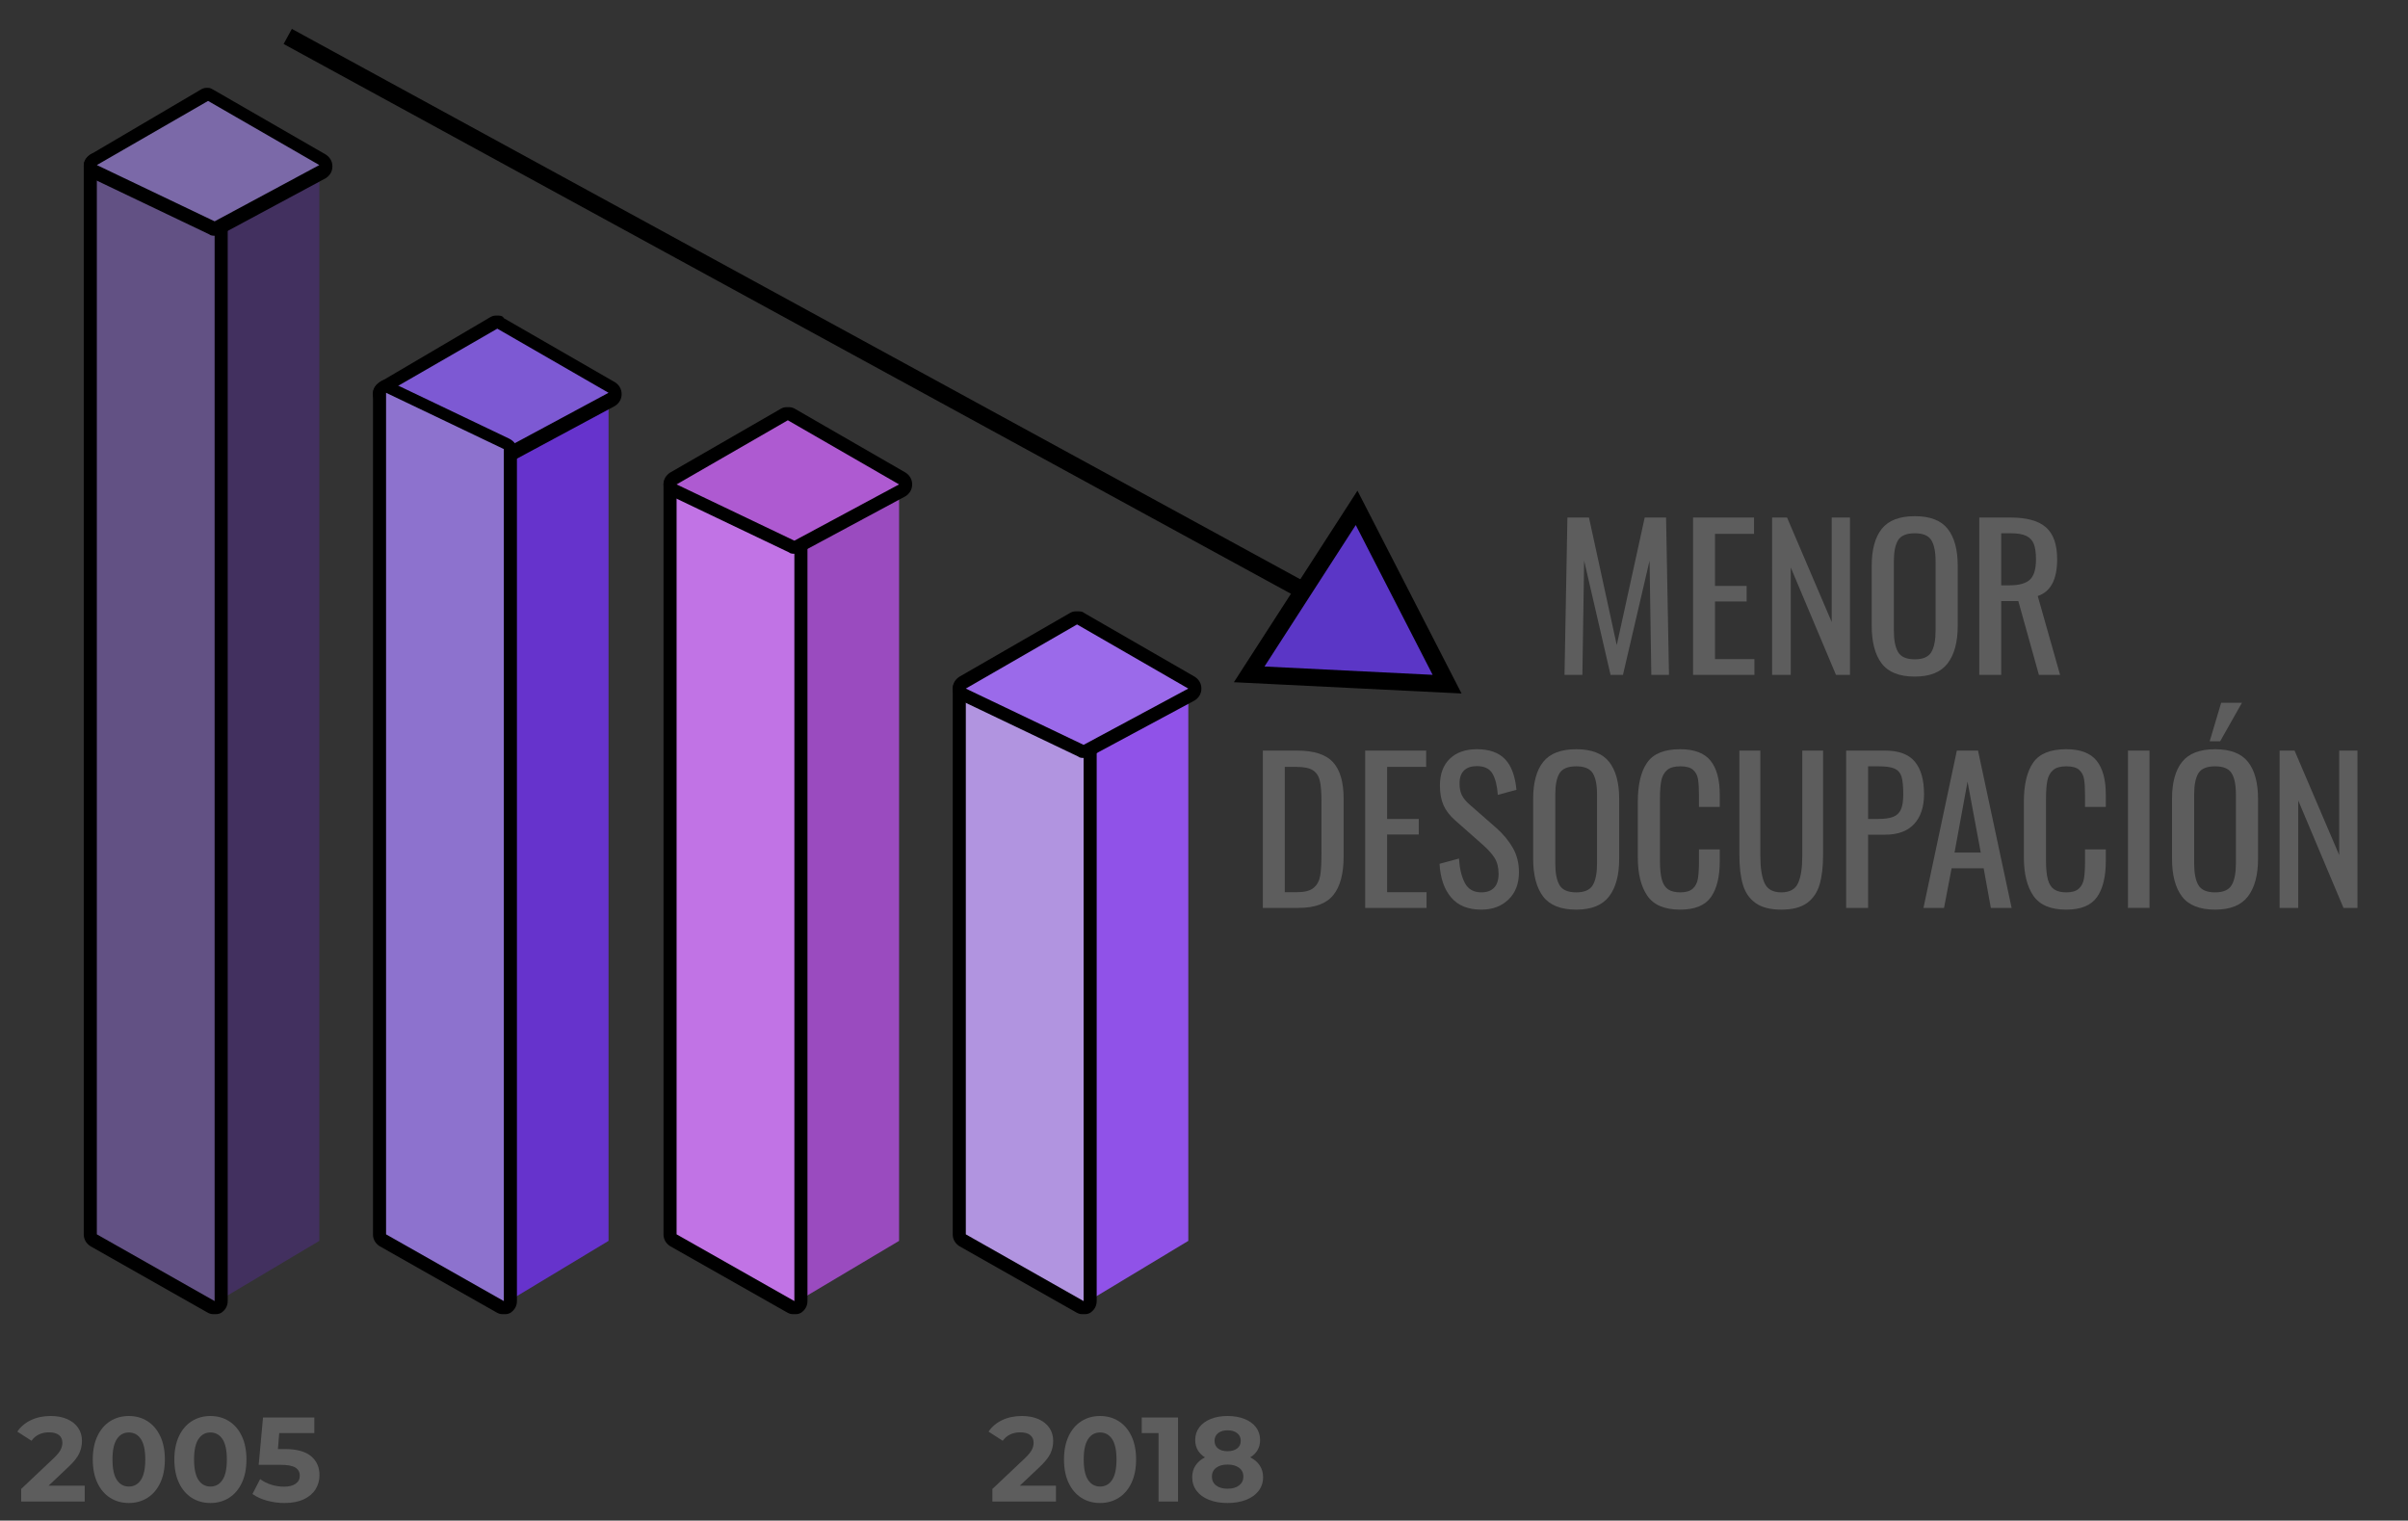 <?xml version="1.0" encoding="utf-8"?>
<!-- Generator: Adobe Illustrator 16.0.0, SVG Export Plug-In . SVG Version: 6.00 Build 0)  -->
<!DOCTYPE svg PUBLIC "-//W3C//DTD SVG 1.1//EN" "http://www.w3.org/Graphics/SVG/1.1/DTD/svg11.dtd">
<svg version="1.1" id="Capa_1" xmlns="http://www.w3.org/2000/svg" xmlns:xlink="http://www.w3.org/1999/xlink" x="0px" y="0px"
	 width="700px" height="442px" viewBox="0 125.5 700 442" enable-background="new 0 125.5 700 442" xml:space="preserve">
<rect x="0" y="125.5" width="700" height="442" fill="#333333" stroke="none"/>
<title>empleo</title>
<path fill="#FDFDFD" d="M-20887.01-416.196c5.707-38.043,18.641-73.804,32.338-109.185c11.412-28.913,24.346-57.065,37.662-85.217
	c15.217-32.337,37.662-57.826,69.24-74.185c57.445-30.054,115.65-59.728,173.479-89.402c0.381-0.381,1.141,0,2.664,0v6.848
	c0,62.392,0,124.783,0,187.555c0,6.848-1.521,9.891-9.131,9.13c-11.033-0.761-21.686,0.381-32.719-0.38
	c-6.846-0.38-8.369,1.902-8.369,8.37c0.381,45.271,0,90.924,0,136.196c0,3.424-0.381,6.848-0.762,10.271H-20887.01z"/>
<path fill="#ABA090" d="M-20481.088-821.739c1.141,2.663,1.521,5.326,0.762,7.989c0,85.979,0,172.337,0.381,258.315
	c0,7.989-1.521,10.652-10.271,10.652c-21.305-0.761-42.988-0.38-64.293,0c-6.469,0-8.371-1.902-8.371-8.37
	c0-73.043,0-146.087,0-219.13c0-4.565,0.762-8.37,5.326-10.652c24.729-12.555,49.838-25.489,74.566-38.424
	C-20482.607-822.12-20481.848-821.739-20481.088-821.739z"/>
<g>
	<g>
		<polygon fill="#9052E8" points="345.435,325.652 345.435,486.195 315.761,504.076 315.381,503.695 315.381,342.391 		"/>
		<polygon fill="#9A4BBF" points="261.359,266.304 261.359,486.195 231.304,504.076 230.924,503.695 230.924,282.663 		"/>
		<polygon fill="#42305F" points="92.826,173.859 92.826,486.195 62.772,504.076 62.391,503.695 62.391,190.217 		"/>
	</g>
</g>
<polygon fill="#6633CC" points="176.902,239.674 176.902,486.195 147.228,504.076 146.848,503.695 146.848,256.413 "/>
<g>
	<path fill="#B194E0" d="M315.381,505.598c-0.381,0-0.762,0-0.762-0.38l-34.239-19.402c-0.761-0.381-1.141-1.142-1.141-1.522
		V325.652c0-0.761,0.38-1.142,0.761-1.522s0.761-0.38,1.141-0.38s0.38,0,0.761,0l34.239,16.359c0.761,0.38,1.141,1.141,1.141,1.902
		v161.685c0,0.761-0.38,1.142-0.761,1.522C315.761,505.598,315.761,505.598,315.381,505.598z"/>
	<path d="M280.761,325.652L315,342.011v161.685l-34.239-19.402V325.652 M280.761,321.848c-0.761,0-1.521,0.38-1.902,0.761
		c-1.142,0.761-1.902,1.902-1.902,3.043v158.641c0,1.522,0.761,2.663,1.902,3.425l34.239,19.401
		c0.761,0.381,1.142,0.381,1.902,0.381s1.142,0,1.902-0.381c1.142-0.761,1.902-1.901,1.902-3.424V342.391
		c0-1.521-0.761-2.663-2.283-3.424l-34.239-16.358C281.902,322.228,281.521,321.848,280.761,321.848L280.761,321.848z"/>
</g>
<g>
	<path fill="#9B6AEA" d="M315.381,344.293c-0.381,0-0.381,0-0.762,0l-34.239-16.359c-0.761-0.38-1.141-0.761-1.141-1.521
		s0.38-1.522,0.761-1.902l32.337-18.641c0.381,0,0.761-0.38,1.142-0.38c0.38,0,0.761,0,1.141,0.38l32.338,18.641
		c0.761,0.38,1.141,1.142,0.761,1.522c0,0.761-0.381,1.141-1.142,1.521l-30.435,16.359
		C315.761,343.913,315.761,344.293,315.381,344.293z"/>
	<path d="M313.098,307.011l32.337,18.642L315,342.011l-34.239-16.358L313.098,307.011 M313.098,303.207c-0.761,0-1.142,0-1.902,0.38
		l-32.336,18.641c-1.142,0.761-1.902,1.902-1.902,3.424c0,1.521,0.761,2.663,2.283,3.424l34.239,16.358
		c0.38,0.381,1.141,0.381,1.521,0.381c0.761,0,1.142,0,1.902-0.381l30.435-16.358c1.142-0.761,1.902-1.902,1.902-3.424
		c0-1.522-0.761-2.663-1.902-3.424L315,303.587C314.619,303.207,313.858,303.207,313.098,303.207L313.098,303.207z"/>
</g>
<g>
	<path fill="#C173E5" d="M230.924,505.598c-0.38,0-0.761,0-0.761-0.38l-34.239-19.402c-0.761-0.381-1.141-1.142-1.141-1.522V266.304
		c0-0.761,0.38-1.141,0.761-1.521s0.761-0.38,1.141-0.38c0.381,0,0.381,0,0.761,0l34.239,16.358c0.761,0.38,1.142,1.142,1.142,1.902
		v221.032c0,0.761-0.38,1.142-0.761,1.522C231.685,505.598,231.304,505.598,230.924,505.598z"/>
	<path d="M196.685,266.304l34.239,16.359v221.032l-34.239-19.402V266.304 M196.685,262.5c-0.761,0-1.521,0.38-1.902,0.761
		c-1.142,0.761-1.902,1.902-1.902,3.043v217.989c0,1.522,0.761,2.663,1.902,3.425l34.239,19.401
		c0.761,0.381,1.142,0.381,1.902,0.381s1.142,0,1.902-0.381c1.141-0.761,1.902-1.901,1.902-3.424V282.663
		c0-1.522-0.761-2.663-2.283-3.424l-34.239-16.359C197.826,262.5,197.065,262.5,196.685,262.5L196.685,262.5z"/>
</g>
<g>
	<path fill="#AE5AD1" d="M230.924,284.565c-0.38,0-0.38,0-0.761,0l-34.239-16.359c-0.761-0.38-1.141-0.761-1.141-1.522
		c0-0.761,0.38-1.521,0.761-1.902l32.337-18.642c0.38,0,0.761-0.38,1.141-0.38c0.381,0,0.761,0,1.142,0.38l32.337,18.642
		c0.761,0.38,1.141,1.141,0.761,1.521c0,0.761-0.38,1.142-1.141,1.522l-30.435,16.358
		C231.685,284.565,231.304,284.565,230.924,284.565z"/>
	<path d="M229.021,247.663l32.337,18.641l-30.435,16.359l-34.239-16.359L229.021,247.663 M229.021,243.859
		c-0.761,0-1.141,0-1.902,0.38l-32.337,18.641c-1.142,0.761-1.902,1.902-1.902,3.424c0,1.522,0.761,2.663,2.283,3.424l34.239,16.358
		c0.38,0.38,1.141,0.38,1.521,0.38c0.761,0,1.142,0,1.902-0.38l30.435-16.358c1.142-0.761,1.902-1.902,1.902-3.424
		c0-1.521-0.761-2.663-1.902-3.424l-32.337-18.641C230.163,243.859,229.783,243.859,229.021,243.859L229.021,243.859z"/>
</g>
<g>
	<path fill="#7D59D3" d="M146.848,258.315c-0.38,0-0.38,0-0.761,0l-34.239-16.359c-0.761-0.38-1.141-0.761-1.141-1.522
		c0-0.761,0.38-1.521,0.761-1.902l32.337-18.642c0.38,0,0.761-0.38,1.142-0.38s0.761,0,1.141,0.38l32.337,18.642
		c0.761,0.38,1.142,1.141,0.761,1.521c0,0.761-0.38,1.142-1.141,1.522l-30.435,16.358
		C147.228,257.935,146.848,258.315,146.848,258.315z"/>
	<path d="M144.565,221.033l32.337,18.641l-30.435,16.359l-34.239-16.359L144.565,221.033 M144.565,217.229
		c-0.761,0-1.142,0-1.902,0.38l-32.337,19.021c-1.142,0.761-1.902,1.902-1.902,3.424c0,1.522,0.761,2.663,2.283,3.424l34.239,16.359
		c0.38,0.38,1.141,0.38,1.521,0.38c0.761,0,1.142,0,1.902-0.38l30.435-16.359c1.142-0.761,1.902-1.902,1.902-3.424
		c0-1.521-0.761-2.663-1.902-3.424l-32.337-18.641C146.087,217.229,145.326,217.229,144.565,217.229L144.565,217.229z"/>
</g>
<g>
	<path fill="#625184" d="M62.391,505.598c-0.38,0-0.761,0-0.761-0.38l-34.239-19.402c-0.761-0.381-1.141-1.142-1.141-1.522V173.859
		c0-0.761,0.38-1.142,0.761-1.522s0.761-0.38,1.142-0.38c0.38,0,0.38,0,0.761,0l34.239,16.359c0.761,0.38,1.141,1.141,1.141,1.902
		v313.478c0,0.761-0.38,1.142-0.761,1.522C63.152,505.598,62.772,505.598,62.391,505.598z"/>
	<path d="M28.152,173.859l34.239,16.358v313.478l-34.239-19.402V173.859 M28.152,170.054c-0.761,0-1.522,0-1.902,0.38
		c-1.141,0.761-1.902,1.902-1.902,3.044v310.814c0,1.522,0.761,2.663,1.902,3.425l34.239,19.401
		c0.761,0.381,1.141,0.381,1.902,0.381c0.761,0,1.142,0,1.902-0.381c1.141-0.761,1.902-1.901,1.902-3.424V190.217
		c0-1.521-0.761-2.663-2.283-3.424l-34.239-16.359C29.293,170.054,28.533,170.054,28.152,170.054L28.152,170.054z"/>
</g>
<g>
	<path fill="#8D72CE" d="M146.848,505.598c-0.38,0-0.761,0-0.761-0.38l-34.239-19.402c-0.761-0.381-1.141-1.142-1.141-1.522V239.674
		c0-0.761,0.38-1.141,0.761-1.521c0.38-0.381,0.761-0.381,1.142-0.381c0.38,0,0.38,0,0.761,0l34.239,16.359
		c0.761,0.38,1.141,1.141,1.141,1.902v247.663c0,0.761-0.38,1.142-0.761,1.522C147.228,505.598,147.228,505.598,146.848,505.598z"/>
	<path d="M112.228,239.674l34.239,16.359v247.663l-34.239-19.402V239.674 M112.228,235.87c-0.761,0-1.521,0.38-1.902,0.761
		c-1.142,0.761-1.902,1.902-1.902,3.043v244.619c0,1.522,0.761,2.663,1.902,3.425l34.239,19.401
		c0.761,0.381,1.141,0.381,1.902,0.381s1.142,0,1.902-0.381c1.141-0.761,1.902-1.901,1.902-3.424V256.413
		c0-1.522-0.761-2.663-2.283-3.424L113.75,236.63C113.37,236.25,112.989,235.87,112.228,235.87L112.228,235.87z"/>
</g>
<g>
	<g>
		<path fill="#7B69A8" d="M62.391,192.12c-0.38,0-0.38,0-0.761,0l-34.239-16.359c-0.761-0.761-1.141-1.141-1.141-1.902
			c0-0.761,0.38-1.522,0.761-1.902l32.337-18.641c0.38,0,0.761-0.381,1.142-0.381s0.761,0,1.141,0.381l32.337,18.641
			c0.761,0.38,1.142,1.141,0.761,1.522c0,0.761-0.381,1.141-1.142,1.521l-30.435,16.359C63.152,192.12,62.772,192.12,62.391,192.12z
			"/>
		<path d="M60.489,154.837l32.337,18.642l-30.435,16.358l-34.239-16.358L60.489,154.837 M60.489,151.033
			c-0.761,0-1.142,0-1.902,0.38L26.25,170.435c-1.141,0.761-1.902,1.902-1.902,3.424c0,1.521,0.761,2.663,2.283,3.424l34.239,16.358
			c0.38,0.38,1.141,0.38,1.521,0.38c0.761,0,1.142,0,1.902-0.38l30.435-16.358c1.142-0.761,1.902-1.902,1.902-3.424
			c0-1.522-0.761-2.663-1.902-3.424l-32.337-18.641C61.63,151.413,61.25,151.033,60.489,151.033L60.489,151.033z"/>
	</g>
</g>
<g>
	<g>
		<line fill="none" stroke="#000000" stroke-width="5" stroke-miterlimit="10" x1="83.645" y1="136.093" x2="379.44" y2="297.522"/>
		<polygon fill="#5B36C6" stroke="#000000" stroke-width="5" stroke-miterlimit="10" points="394.365,273.126 420.666,324.369 
			363.137,321.522 		"/>
	</g>
	<g>
		<g>
			<g>
				<path fill="#5D5D5D" d="M306.963,557.359v4.61h-18.476v-3.667l9.43-8.907c1.001-0.954,1.676-1.774,2.026-2.462
					c0.349-0.687,0.524-1.367,0.524-2.043c0-0.979-0.332-1.729-0.996-2.253c-0.664-0.524-1.636-0.786-2.917-0.786
					c-1.071,0-2.038,0.204-2.899,0.611c-0.862,0.407-1.583,1.019-2.166,1.834l-4.121-2.654c0.954-1.421,2.27-2.532,3.947-3.336
					c1.676-0.804,3.597-1.205,5.763-1.205c1.816,0,3.405,0.297,4.768,0.891s2.421,1.432,3.178,2.515
					c0.756,1.083,1.135,2.357,1.135,3.824c0,1.328-0.279,2.573-0.838,3.737c-0.559,1.165-1.642,2.492-3.248,3.982l-5.623,5.309
					H306.963z"/>
				<path fill="#5D5D5D" d="M314.368,560.887c-1.584-1.001-2.824-2.45-3.72-4.349c-0.897-1.897-1.345-4.161-1.345-6.793
					c0-2.631,0.448-4.896,1.345-6.793c0.896-1.897,2.136-3.348,3.72-4.349c1.583-1.001,3.388-1.502,5.414-1.502
					s3.83,0.501,5.414,1.502s2.823,2.451,3.72,4.349c0.896,1.897,1.345,4.162,1.345,6.793c0,2.632-0.449,4.896-1.345,6.793
					c-0.896,1.898-2.136,3.348-3.72,4.349c-1.583,1.002-3.388,1.502-5.414,1.502S315.951,561.889,314.368,560.887z M323.292,555.683
					c0.85-1.28,1.275-3.26,1.275-5.938s-0.425-4.656-1.275-5.938c-0.851-1.28-2.021-1.921-3.51-1.921
					c-1.467,0-2.625,0.641-3.475,1.921c-0.851,1.281-1.275,3.26-1.275,5.938s0.424,4.657,1.275,5.938
					c0.85,1.281,2.008,1.921,3.475,1.921C321.271,557.604,322.441,556.964,323.292,555.683z"/>
				<path fill="#5D5D5D" d="M342.448,537.521v24.449h-5.658v-19.908h-4.89v-4.541H342.448z"/>
				<path fill="#5D5D5D" d="M366.217,551.491c0.64,0.979,0.96,2.108,0.96,3.389c0,1.514-0.431,2.835-1.292,3.964
					c-0.861,1.13-2.072,2.003-3.633,2.619c-1.56,0.617-3.364,0.926-5.413,0.926c-2.05,0-3.849-0.309-5.396-0.926
					c-1.549-0.616-2.748-1.489-3.598-2.619c-0.85-1.129-1.274-2.45-1.274-3.964c0-1.28,0.319-2.41,0.96-3.389
					c0.641-0.978,1.555-1.769,2.742-2.375c-0.908-0.559-1.606-1.263-2.096-2.112c-0.489-0.851-0.733-1.822-0.733-2.917
					c0-1.42,0.396-2.654,1.188-3.702c0.791-1.048,1.897-1.856,3.318-2.428c1.42-0.57,3.05-0.855,4.89-0.855
					c1.862,0,3.51,0.285,4.942,0.855c1.432,0.571,2.543,1.38,3.335,2.428s1.188,2.282,1.188,3.702c0,1.095-0.244,2.066-0.733,2.917
					c-0.489,0.85-1.199,1.554-2.131,2.112C364.65,549.723,365.576,550.514,366.217,551.491z M360.209,557.272
					c0.826-0.641,1.24-1.496,1.24-2.567s-0.414-1.921-1.24-2.55s-1.95-0.943-3.37-0.943c-1.397,0-2.504,0.314-3.318,0.943
					c-0.815,0.629-1.223,1.479-1.223,2.55c0,1.095,0.407,1.956,1.223,2.584c0.814,0.629,1.921,0.943,3.318,0.943
					C358.259,558.232,359.383,557.913,360.209,557.272z M354.097,542.079c-0.687,0.547-1.03,1.298-1.03,2.252
					c0,0.932,0.338,1.665,1.013,2.201c0.676,0.535,1.595,0.803,2.76,0.803c1.164,0,2.096-0.268,2.794-0.803
					c0.698-0.536,1.048-1.27,1.048-2.201c0-0.954-0.35-1.705-1.048-2.252s-1.63-0.821-2.794-0.821
					C355.697,541.258,354.783,541.532,354.097,542.079z"/>
			</g>
		</g>
	</g>
	<g>
		<path fill="#5D5D5D" d="M455.644,275.938h6.268l8.073,37.086l8.129-37.086h6.209l0.846,45.725h-5.134l-0.512-33.194l-7.731,33.194
			h-3.612l-7.677-33.194l-0.509,33.194H454.8L455.644,275.938z"/>
		<path fill="#5D5D5D" d="M492.165,275.938h17.727v4.742h-11.348v15.129h9.205v4.516h-9.205v16.766h11.462v4.573h-17.841V275.938z"
			/>
		<path fill="#5D5D5D" d="M515.142,275.938h4.35l12.981,30.37v-30.37h5.306v45.725h-4.065l-13.149-31.218v31.218h-5.422V275.938z"/>
		<path fill="#5D5D5D" d="M547.01,318.362c-1.941-2.541-2.91-6.222-2.91-11.037v-17.331c0-4.742,0.98-8.335,2.936-10.784
			c1.957-2.444,5.156-3.669,9.597-3.669s7.631,1.233,9.567,3.696c1.941,2.467,2.909,6.053,2.909,10.756v17.384
			c0,4.742-0.979,8.393-2.937,10.952c-1.955,2.559-5.137,3.838-9.54,3.838C552.153,322.169,548.945,320.902,547.01,318.362z
			 M561.431,315.057c0.825-1.39,1.242-3.5,1.242-6.321v-20.04c0-2.786-0.417-4.846-1.242-6.183c-0.829-1.334-2.43-2.002-4.799-2.002
			c-2.41,0-4.028,0.668-4.854,2.002c-0.829,1.337-1.24,3.397-1.24,6.183v20.04c0,2.821,0.411,4.931,1.24,6.321
			c0.826,1.396,2.444,2.09,4.854,2.09C559.001,317.147,560.602,316.452,561.431,315.057z"/>
		<path fill="#5D5D5D" d="M575.372,275.938h9.203c4.631,0,8.024,0.953,10.187,2.852c2.167,1.902,3.249,4.996,3.249,9.284
			c0,5.872-1.884,9.43-5.646,10.672l6.494,22.918h-6.155l-5.984-21.45h-4.969v21.45h-6.379V275.938z M584.18,295.64
			c2.748,0,4.716-0.545,5.899-1.637c1.187-1.091,1.778-3.066,1.778-5.93c0-1.879-0.206-3.358-0.622-4.431
			c-0.415-1.072-1.146-1.859-2.202-2.37c-1.054-0.508-2.54-0.762-4.458-0.762h-2.824v15.129H584.18z"/>
		<path fill="#5D5D5D" d="M367.103,343.678h9.937c4.931,0,8.42,1.13,10.473,3.385c2.052,2.261,3.078,5.782,3.078,10.559v16.821
			c0,5.046-1.011,8.797-3.021,11.264c-2.015,2.461-5.357,3.695-10.023,3.695h-10.443V343.678z M377.097,384.83
			c2.218,0,3.829-0.432,4.827-1.3c0.996-0.862,1.617-2.038,1.86-3.526c0.246-1.487,0.369-3.736,0.369-6.744v-14.849
			c0-2.598-0.161-4.579-0.479-5.957c-0.32-1.37-0.99-2.386-2.007-3.048c-1.015-0.656-2.593-0.986-4.739-0.986h-3.445v36.41H377.097z
			"/>
		<path fill="#5D5D5D" d="M396.854,343.678h17.728v4.742h-11.349v15.129h9.202v4.515h-9.202v16.767h11.463v4.572h-17.842V343.678z"
			/>
		<path fill="#5D5D5D" d="M421.831,386.355c-2.013-2.37-3.133-5.626-3.359-9.77l5.645-1.521c0.188,2.936,0.764,5.307,1.723,7.113
			c0.96,1.807,2.548,2.709,4.768,2.709c1.658,0,2.909-0.462,3.755-1.382c0.848-0.924,1.272-2.249,1.272-3.982
			c0-1.879-0.396-3.444-1.187-4.685c-0.788-1.24-2.052-2.617-3.783-4.119l-7.677-6.776c-1.545-1.354-2.662-2.812-3.357-4.375
			c-0.696-1.561-1.047-3.47-1.047-5.73c0-3.347,0.96-5.945,2.878-7.789c1.922-1.844,4.539-2.768,7.849-2.768
			c3.615,0,6.341,0.962,8.184,2.879c1.845,1.922,2.957,4.896,3.333,8.919l-5.419,1.469c-0.188-2.671-0.708-4.73-1.554-6.179
			c-0.845-1.449-2.363-2.176-4.544-2.176c-1.617,0-2.858,0.423-3.725,1.273c-0.868,0.845-1.298,2.097-1.298,3.754
			c0,1.352,0.226,2.494,0.676,3.412c0.454,0.924,1.222,1.856,2.318,2.797l7.731,6.77c1.993,1.772,3.584,3.689,4.768,5.761
			c1.188,2.069,1.78,4.424,1.78,7.057c0,3.352-1.015,6.002-3.048,7.958c-2.033,1.96-4.667,2.936-7.906,2.936
			C426.769,389.91,423.845,388.727,421.831,386.355z"/>
		<path fill="#5D5D5D" d="M448.592,386.104c-1.939-2.543-2.907-6.223-2.907-11.038v-17.331c0-4.74,0.979-8.333,2.933-10.782
			c1.959-2.443,5.158-3.671,9.598-3.671c4.442,0,7.633,1.234,9.568,3.697c1.939,2.467,2.909,6.053,2.909,10.756v17.385
			c0,4.741-0.98,8.393-2.937,10.952c-1.957,2.561-5.137,3.839-9.541,3.839C453.737,389.91,450.528,388.644,448.592,386.104z
			 M463.015,382.797c0.826-1.391,1.24-3.501,1.24-6.32v-20.04c0-2.786-0.414-4.846-1.24-6.184c-0.832-1.333-2.431-2.002-4.8-2.002
			c-2.409,0-4.027,0.669-4.854,2.002c-0.83,1.338-1.242,3.397-1.242,6.184v20.04c0,2.819,0.412,4.93,1.242,6.32
			c0.826,1.394,2.444,2.091,4.854,2.091C460.584,384.888,462.183,384.19,463.015,382.797z"/>
		<path fill="#5D5D5D" d="M478.872,385.875c-1.844-2.69-2.765-6.404-2.765-11.147v-16.148c0-5.001,0.902-8.801,2.708-11.399
			c1.806-2.598,5.007-3.899,9.6-3.899c4.1,0,7.043,1.112,8.834,3.332c1.786,2.221,2.68,5.496,2.68,9.824v3.612h-6.041v-3.217
			c0-2.106-0.092-3.728-0.281-4.854c-0.188-1.13-0.669-2.031-1.441-2.712c-0.769-0.676-2.003-1.015-3.695-1.015
			c-1.73,0-3.022,0.366-3.866,1.099c-0.846,0.733-1.403,1.753-1.666,3.052c-0.264,1.298-0.395,3.04-0.395,5.221v18.12
			c0,2.332,0.188,4.157,0.564,5.475c0.373,1.32,0.988,2.261,1.834,2.822c0.845,0.564,2.021,0.849,3.528,0.849
			c1.615,0,2.823-0.357,3.611-1.073c0.79-0.713,1.29-1.693,1.498-2.934c0.203-1.242,0.309-2.938,0.309-5.081v-3.39h6.041v3.39
			c0,4.554-0.858,8.043-2.567,10.472c-1.715,2.423-4.696,3.639-8.946,3.639C483.896,389.91,480.718,388.565,478.872,385.875z"/>
		<path fill="#5D5D5D" d="M510.344,387.993c-1.785-1.28-3.02-3.066-3.696-5.364c-0.675-2.296-1.013-5.172-1.013-8.636v-30.315h6.093
			v30.596c0,3.462,0.404,6.098,1.217,7.904c0.806,1.807,2.436,2.709,4.883,2.709c2.442,0,4.071-0.902,4.879-2.709
			c0.813-1.807,1.215-4.442,1.215-7.904v-30.596h6.042v30.315c0,3.464-0.338,6.34-1.015,8.636c-0.682,2.298-1.903,4.084-3.669,5.364
			c-1.772,1.279-4.255,1.917-7.452,1.917C514.626,389.91,512.132,389.272,510.344,387.993z"/>
		<path fill="#5D5D5D" d="M536.676,343.678h11.349c3.949,0,6.819,1.072,8.607,3.216c1.785,2.147,2.682,5.288,2.682,9.432
			c0,3.723-0.96,6.62-2.878,8.691s-4.705,3.104-8.354,3.104h-5.027v21.281h-6.379V343.678z M545.989,363.549
			c1.884,0,3.341-0.207,4.378-0.622c1.034-0.411,1.778-1.126,2.229-2.145c0.454-1.015,0.676-2.482,0.676-4.403
			c0-2.333-0.168-4.043-0.507-5.136c-0.338-1.089-1.007-1.864-2.001-2.316c-1-0.451-2.571-0.677-4.716-0.677h-2.993v15.298H545.989z
			"/>
		<path fill="#5D5D5D" d="M568.854,343.678h6.153l9.764,45.724h-6.037l-2.09-11.516h-9.315l-2.2,11.516h-5.983L568.854,343.678z
			 M575.798,373.313l-3.838-20.605l-3.781,20.605H575.798z"/>
		<path fill="#5D5D5D" d="M591.097,385.875c-1.844-2.69-2.765-6.404-2.765-11.147v-16.148c0-5.001,0.901-8.801,2.707-11.399
			c1.806-2.598,5.008-3.899,9.6-3.899c4.1,0,7.044,1.112,8.834,3.332c1.787,2.221,2.678,5.496,2.678,9.824v3.612h-6.04v-3.217
			c0-2.106-0.092-3.728-0.281-4.854c-0.188-1.13-0.669-2.031-1.44-2.712c-0.769-0.676-2.003-1.015-3.695-1.015
			c-1.731,0-3.021,0.366-3.867,1.099c-0.846,0.733-1.403,1.753-1.663,3.052c-0.266,1.298-0.396,3.04-0.396,5.221v18.12
			c0,2.332,0.188,4.157,0.563,5.475c0.374,1.32,0.987,2.261,1.833,2.822c0.847,0.564,2.022,0.849,3.529,0.849
			c1.616,0,2.823-0.357,3.611-1.073c0.791-0.713,1.289-1.693,1.499-2.934c0.202-1.242,0.307-2.938,0.307-5.081v-3.39h6.04v3.39
			c0,4.554-0.856,8.043-2.565,10.472c-1.715,2.423-4.696,3.639-8.946,3.639C596.119,389.91,592.941,388.565,591.097,385.875z"/>
		<path fill="#5D5D5D" d="M618.589,343.678h6.263v45.724h-6.263V343.678z"/>
		<path fill="#5D5D5D" d="M634.309,386.104c-1.94-2.543-2.909-6.223-2.909-11.038v-17.331c0-4.74,0.979-8.333,2.936-10.782
			c1.955-2.443,5.158-3.671,9.596-3.671c4.443,0,7.633,1.234,9.568,3.697c1.94,2.467,2.908,6.053,2.908,10.756v17.385
			c0,4.741-0.979,8.393-2.936,10.952c-1.956,2.561-5.136,3.839-9.541,3.839C639.455,389.91,636.244,388.644,634.309,386.104z
			 M648.73,382.797c0.827-1.391,1.241-3.501,1.241-6.32v-20.04c0-2.786-0.414-4.846-1.241-6.184c-0.83-1.333-2.428-2.002-4.8-2.002
			c-2.409,0-4.026,0.669-4.854,2.002c-0.828,1.338-1.239,3.397-1.239,6.184v20.04c0,2.819,0.411,4.93,1.239,6.32
			c0.828,1.394,2.445,2.091,4.854,2.091C646.303,384.888,647.9,384.19,648.73,382.797z M645.684,329.79h6.041l-6.327,11.179h-3.045
			L645.684,329.79z"/>
		<path fill="#5D5D5D" d="M662.671,343.678h4.352l12.979,30.371v-30.371h5.308v45.724h-4.066l-13.149-31.218v31.218h-5.423V343.678z
			"/>
	</g>
</g>
<g>
	<g>
		<g>
			<path fill="#5D5D5D" d="M24.629,557.359v4.61H6.153v-3.667l9.43-8.907c1.001-0.954,1.676-1.774,2.026-2.462
				c0.349-0.687,0.524-1.367,0.524-2.043c0-0.979-0.332-1.729-0.996-2.253c-0.664-0.524-1.636-0.786-2.917-0.786
				c-1.071,0-2.038,0.204-2.899,0.611c-0.862,0.407-1.583,1.019-2.166,1.834l-4.121-2.654c0.954-1.421,2.27-2.532,3.947-3.336
				c1.676-0.804,3.597-1.205,5.763-1.205c1.816,0,3.405,0.297,4.768,0.891s2.421,1.432,3.178,2.515
				c0.756,1.083,1.135,2.357,1.135,3.824c0,1.328-0.279,2.573-0.838,3.737c-0.559,1.165-1.642,2.492-3.248,3.982l-5.623,5.309
				H24.629z"/>
			<path fill="#5D5D5D" d="M32.034,560.887c-1.584-1.001-2.824-2.45-3.72-4.349c-0.897-1.897-1.345-4.161-1.345-6.793
				c0-2.631,0.448-4.896,1.345-6.793c0.896-1.897,2.136-3.348,3.72-4.349c1.583-1.001,3.388-1.502,5.414-1.502
				s3.83,0.501,5.414,1.502s2.823,2.451,3.72,4.349c0.896,1.897,1.345,4.162,1.345,6.793c0,2.632-0.449,4.896-1.345,6.793
				c-0.896,1.898-2.136,3.348-3.72,4.349c-1.583,1.002-3.388,1.502-5.414,1.502S33.617,561.889,32.034,560.887z M40.958,555.683
				c0.85-1.28,1.275-3.26,1.275-5.938s-0.425-4.656-1.275-5.938c-0.851-1.28-2.021-1.921-3.51-1.921
				c-1.467,0-2.625,0.641-3.475,1.921c-0.851,1.281-1.275,3.26-1.275,5.938s0.424,4.657,1.275,5.938
				c0.85,1.281,2.008,1.921,3.475,1.921C38.937,557.604,40.107,556.964,40.958,555.683z"/>
			<path fill="#5D5D5D" d="M55.749,560.887c-1.584-1.001-2.824-2.45-3.72-4.349c-0.897-1.897-1.345-4.161-1.345-6.793
				c0-2.631,0.448-4.896,1.345-6.793c0.896-1.897,2.136-3.348,3.72-4.349c1.583-1.001,3.388-1.502,5.414-1.502
				s3.83,0.501,5.414,1.502s2.823,2.451,3.72,4.349c0.896,1.897,1.345,4.162,1.345,6.793c0,2.632-0.449,4.896-1.345,6.793
				c-0.896,1.898-2.136,3.348-3.72,4.349c-1.583,1.002-3.388,1.502-5.414,1.502S57.332,561.889,55.749,560.887z M64.672,555.683
				c0.85-1.28,1.275-3.26,1.275-5.938s-0.425-4.656-1.275-5.938c-0.851-1.28-2.021-1.921-3.51-1.921
				c-1.467,0-2.625,0.641-3.475,1.921c-0.851,1.281-1.275,3.26-1.275,5.938s0.424,4.657,1.275,5.938
				c0.85,1.281,2.008,1.921,3.475,1.921C62.652,557.604,63.822,556.964,64.672,555.683z"/>
			<path fill="#5D5D5D" d="M90.414,548.768c1.642,1.374,2.462,3.213,2.462,5.519c0,1.49-0.373,2.846-1.118,4.068
				c-0.746,1.223-1.881,2.201-3.406,2.935c-1.525,0.733-3.405,1.1-5.641,1.1c-1.724,0-3.417-0.227-5.082-0.681
				c-1.665-0.454-3.08-1.101-4.244-1.938l2.235-4.331c0.931,0.698,2.002,1.24,3.213,1.624c1.21,0.384,2.457,0.576,3.737,0.576
				c1.42,0,2.538-0.279,3.353-0.838c0.815-0.56,1.222-1.339,1.222-2.341c0-1.048-0.425-1.839-1.274-2.375
				c-0.851-0.535-2.323-0.803-4.418-0.803h-6.252l1.257-13.762h14.914v4.541H81.175l-0.384,4.646h1.991
				C86.228,546.707,88.772,547.394,90.414,548.768z"/>
		</g>
	</g>
</g>
</svg>

